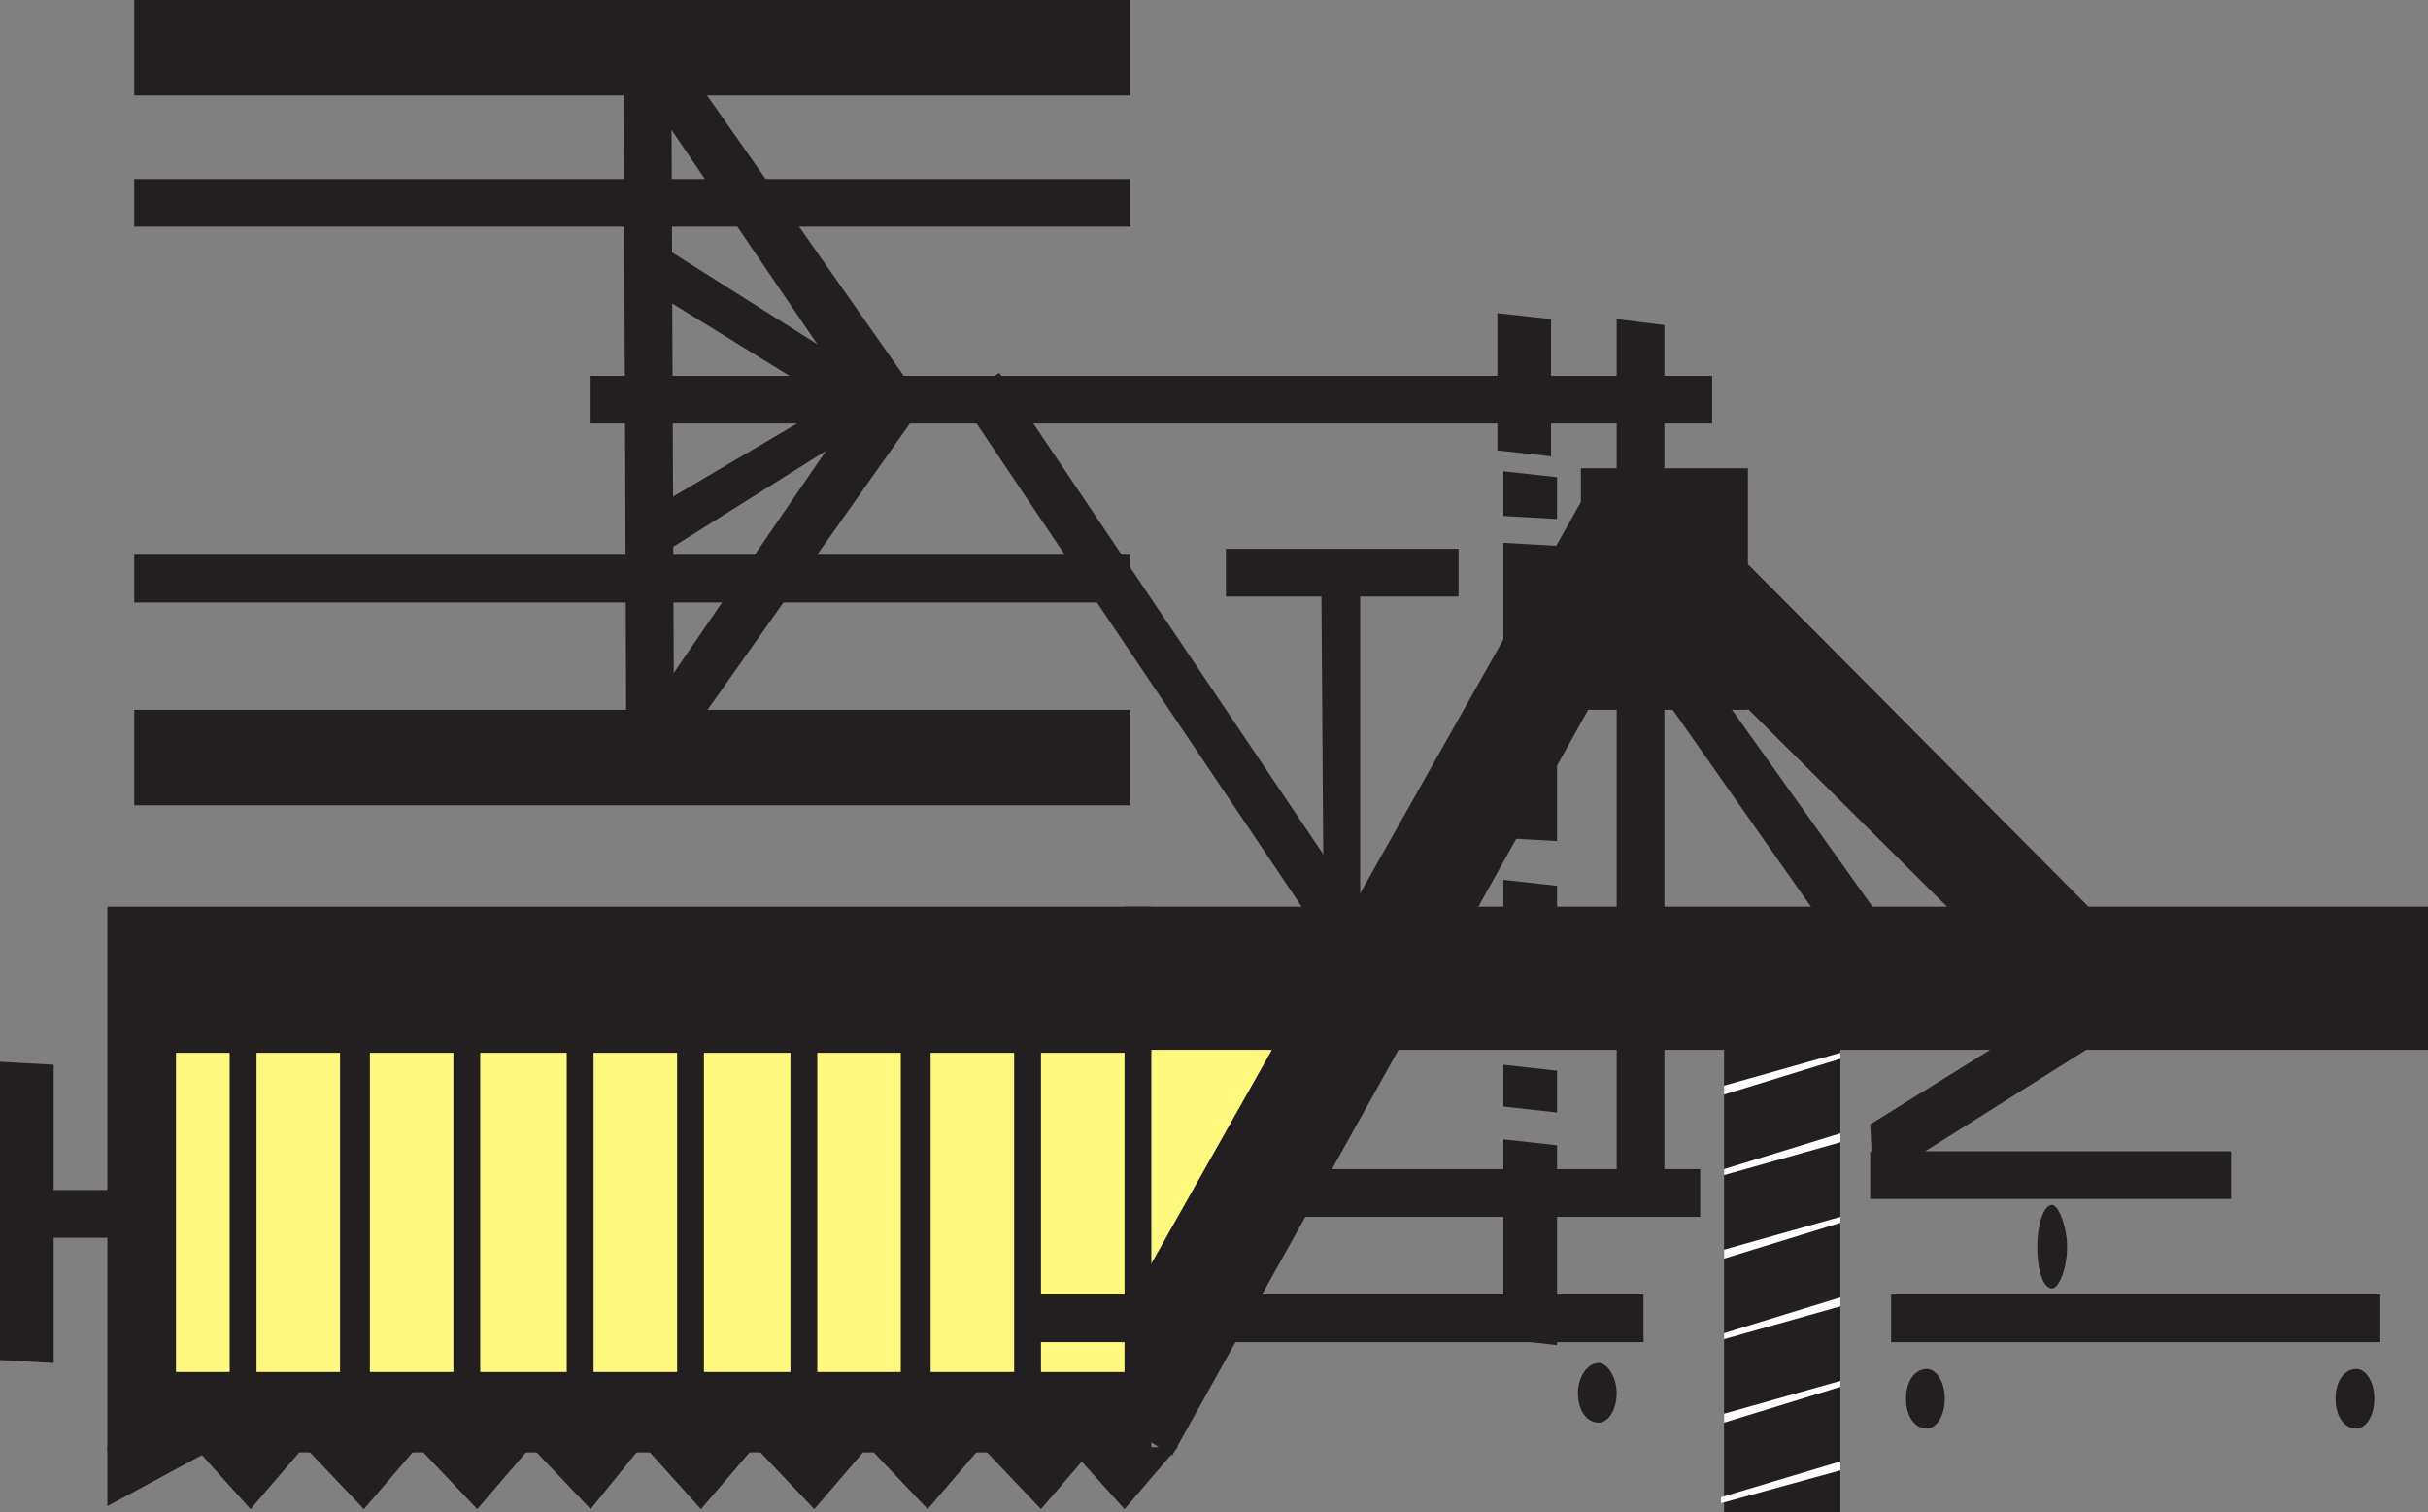 <svg xmlns="http://www.w3.org/2000/svg" width="610.5" height="380.25"><rect width="100%" height="100%" fill="#808080" stroke="none"/><path fill="#fff97f" fill-rule="evenodd" d="M332.25 254.25h-60l15 78.75zm0 0"/><path fill="#231f20" fill-rule="evenodd" d="M610.5 264v-36H282.75v36H610.5"/><path fill="#231f20" fill-rule="evenodd" d="m520.5 258.75 24-11.25-123-123.75-20.25 16.5 119.25 118.5"/><path fill="#231f20" fill-rule="evenodd" d="M439.5 178.5v-60.75h-42v60.75h42M54.75 363.75l-27.75 15v-15zm0 0"/><path fill="#231f20" fill-rule="evenodd" d="M76.5 363.75 63 379.5l-13.5-15Zm28.5 0L91.5 379.5l-14.25-15zm28.5 0L120 379.5l-14.25-15zm27.75 0L148.5 379.5l-14.25-15zm28.5 0-13.5 15.75-13.5-15zm28.5 0-13.5 15.75-14.25-15zm28.5 0-13.5 15.75-14.25-15zm28.5 0-13.5 15.75-14.25-15zm0 0"/><path fill="#231f20" fill-rule="evenodd" d="m296.25 363.75-13.5 15.75-13.5-15zM284.25 24V0H33.75v24h250.5m0 178.5v-24H33.75v24h250.5"/><path fill="#231f20" fill-rule="evenodd" d="m421.5 138.75-21.75-16.5-129 228.75 24 15L421.5 138.75M284.25 57V45H33.75v12h250.5"/><path fill="#231f20" fill-rule="evenodd" d="M157.5 192h12l-.75-186.75h-12L157.5 192m249 108h12V81.75l-12-1.5V300M0 342l13.5.75v-75L0 267v75m378-5.25 13.5 1.5V288l-13.5-1.5v50.25m0-126 13.5.75v-74.25l-13.5-.75v74.25m-1.5-97.5 13.5 1.5v-34.5l-13.5-1.5v34.5m1.5 118.5 13.5 1.5v-10.5l-13.5-1.5v10.5m0 46.5 13.5 1.5v-10.5l-13.5-1.5v10.5m0-148.5 13.5.75V120l-13.5-1.5v11.25"/><path fill="#231f20" fill-rule="evenodd" d="M216 102h16.5L162 1.5l-9.75 6.75L216 102"/><path fill="#231f20" fill-rule="evenodd" d="M216 101.25h16.5L162 201l-9.75-6.75 63.75-93"/><path fill="#231f20" fill-rule="evenodd" d="m216.75 105.75 12-4.5L163.5 60 162 72l54.75 33.75"/><path fill="#231f20" fill-rule="evenodd" d="m218.25 96 13.5 2.25-64.5 40.5-3.75-10.5L218.25 96m66 55.5v-12H33.75v12h250.5m82.5-1.5v-12h-58.5v12h58.5M478.5 261l10.5-7.5L408.75 141l-9.75 6.75L478.5 261m120 76.5v-12h-123v12h123m-38.25-96L553.5 231l-83.25 51.75.75 15 89.25-56.25M427.5 306v-12H305.25v12H427.5"/><path fill="#231f20" fill-rule="evenodd" d="M561 301.5v-12h-90.75v12H561m-412.5 9.75v-12H9.75v12H148.5m93-210.75 9.75-6.75 108 160.5-9.75 6.75-108-160.5"/><path fill="#231f20" fill-rule="evenodd" d="M430.5 106.5v-12h-282v12h282m-141 258.75V228H27v137.25h262.5m43.5-111 9 1.5v-106.5l-9.75-.75.75 105.75m129.75 126v-120H433.5v120h29.25"/><path fill="#fff" fill-rule="evenodd" d="m433.5 273 29.25-8.25v1.5l-29.25 9V273m0 22.5V294l29.25-9v2.25l-29.25 8.25m0 21v-2.25l29.25-8.25v1.5l-29.25 9m0 20.25v-1.5l29.25-9v2.25l-29.25 8.25m0 21v-2.25l29.25-8.25v1.5l-29.25 9m-.75 18.75 30-9v2.25l-30 8.25v-1.5"/><path fill="#fff97f" fill-rule="evenodd" d="M57.75 345v-80.25h-13.5V345h13.5m27.75 0v-80.25h-21V345h21m7.5 0h21v-80.25H93V345m27.75 0h21.75v-80.25h-21.75V345m28.5 0h21v-80.25h-21V345m27.75 0h21.75v-80.25H177V345m28.5 0h21v-80.25h-21V345m49.5 0v-80.25h-21V345h21m27.75 0v-80.25h-21V345h21"/><path fill="#231f20" fill-rule="evenodd" d="M402 357.75c2.25 0 4.5-3 4.5-7.5 0-3.75-2.25-7.5-4.5-7.5-3 0-5.25 3.75-5.25 7.5 0 4.5 2.25 7.5 5.25 7.5m190.5 1.5c2.25 0 4.5-3 4.5-7.5s-2.25-7.5-4.5-7.5c-3 0-5.25 3-5.25 7.5s2.25 7.5 5.25 7.5m-108 0c2.25 0 4.5-3 4.5-7.5s-2.25-7.5-4.5-7.5c-3 0-5.25 3-5.25 7.5s2.25 7.5 5.25 7.5M516 324c1.5 0 3.75-4.5 3.75-10.5 0-5.25-2.25-10.5-3.75-10.5-2.25 0-3.75 5.25-3.75 10.5 0 6 1.5 10.5 3.75 10.5m-102.75 13.5v-12h-154.5v12h154.5"/></svg>
